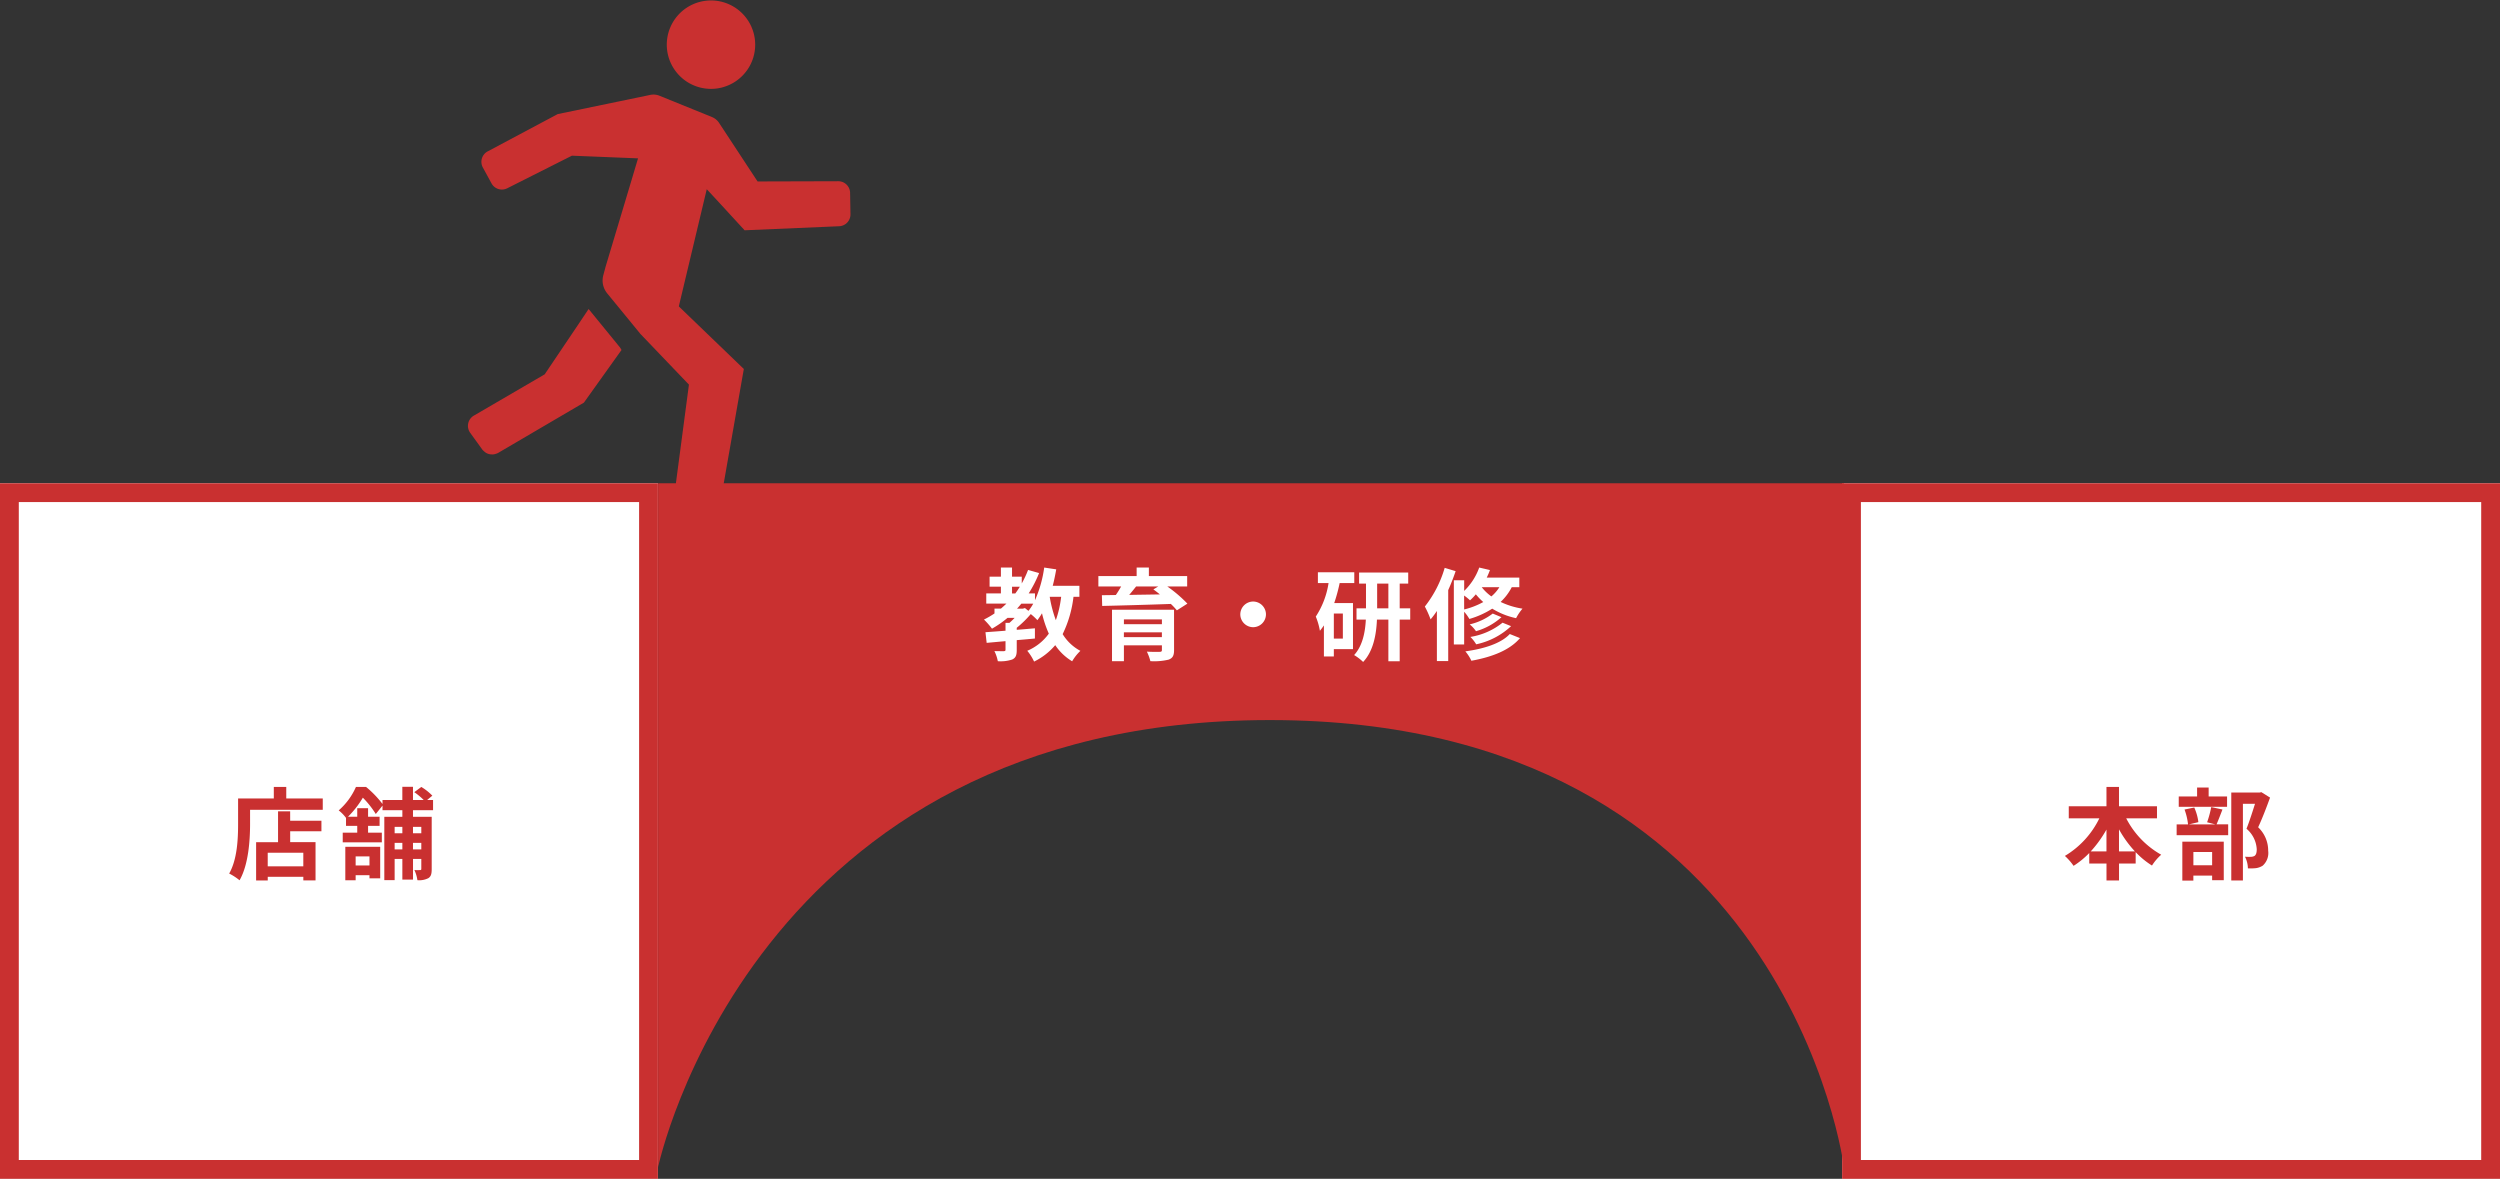 <svg xmlns="http://www.w3.org/2000/svg" width="399" height="188.133" viewBox="0 0 399 188.133">
  <rect x="0" y="0" width="399" height="188.133" fill="#333333" stroke="none"/>
  <g id="グループ_357" data-name="グループ 357" transform="translate(-795 -1437.867)">
    <g id="長方形_303" data-name="長方形 303" transform="translate(795 1515)" fill="#fff" stroke="#c93030" stroke-width="3">
      <rect width="105" height="111" stroke="none"/>
      <rect x="1.5" y="1.5" width="102" height="108" fill="none"/>
    </g>
    <g id="長方形_304" data-name="長方形 304" transform="translate(1089 1515)" fill="#fff" stroke="#c93030" stroke-width="3">
      <rect width="105" height="111" stroke="none"/>
      <rect x="1.5" y="1.5" width="102" height="108" fill="none"/>
    </g>
    <path id="パス_517" data-name="パス 517" d="M-4.592-.864h-5.68V-3.04h5.68Zm-2.1-8.784H-8.624V-4.72h-3.5V1.392h1.856V.8h5.68v.576H-2.64v-6.1H-6.688V-6.464H-1.7v-1.68H-6.688ZM-7.312-11.7v-1.84H-9.3v1.84h-5.7v4.032c0,2.3-.112,5.664-1.424,7.952A8.837,8.837,0,0,1-14.768,1.36c1.44-2.5,1.68-6.448,1.68-9.024V-9.888h11.6V-11.7ZM5.968-2.448v1.44H3.76v-1.44ZM2.112,1.36H3.76V.544H5.968v.5H7.68V-3.984H2.112ZM14.24-7.168v1.024H12.912V-7.168Zm-1.328,3.6v-1.04H14.24v1.04Zm-2.928,0v-1.04h1.232v1.04Zm1.232-3.6v1.024H9.984V-7.168Zm4.9-2.656v-1.632h-.944L16-12.144a8.448,8.448,0,0,0-1.76-1.392l-1.12.832a10.562,10.562,0,0,1,1.5,1.248H12.912v-2.1h-1.7v2.1H8.048v.64a16.048,16.048,0,0,0-2.624-2.72H3.808A10.682,10.682,0,0,1,1.056-9.792a5.952,5.952,0,0,1,1.168,1.2v1.264H4.016V-6.24H1.7V-4.7h6.24V-6.24H5.744V-7.328h1.84V-8.784H5.744v-1.36H4.016v1.36H2.544a15.147,15.147,0,0,0,2.368-3.04A14.806,14.806,0,0,1,6.976-9.216L8.048-10.56v.736h3.168v1.056H8.336v10.1H9.984V-2.048h1.232v3.3h1.7v-3.3H14.24V-.464c0,.144-.048.192-.192.192a8.287,8.287,0,0,1-.912,0,5.36,5.36,0,0,1,.48,1.616,3.211,3.211,0,0,0,1.744-.32C15.808.736,15.9.3,15.9-.432V-8.768H12.912V-9.824Z" transform="translate(848 1577)" fill="#c93030"/>
    <path id="パス_519" data-name="パス 519" d="M-7.808-3.248v-3.52a17.832,17.832,0,0,0,2.544,3.52Zm-4.512,0A18.644,18.644,0,0,0-9.808-6.736v3.488Zm10.576-5.28v-1.92H-7.808v-3.088h-2v3.088h-6.016v1.92h4.88a14.213,14.213,0,0,1-5.5,6A9.407,9.407,0,0,1-15.056-.944a13.588,13.588,0,0,0,2.5-2.048v1.68h2.752v2.7h2v-2.7h2.656V-3.136A13.09,13.09,0,0,0-2.544-.992,8.089,8.089,0,0,1-1.072-2.72,13.977,13.977,0,0,1-6.656-8.528ZM9.44-12.016H6.5V-13.44H4.656v1.424H1.728v1.648H9.44ZM7.056-3.152V-1.04H4.064V-3.152ZM2.3,1.408h1.76v-.8H7.056v.736H8.912V-4.8H2.3ZM6.912-10.32A16.754,16.754,0,0,1,6.256-7.9l1.3.336H3.36l1.5-.352a8.056,8.056,0,0,0-.656-2.336l-1.552.32a10.092,10.092,0,0,1,.56,2.368H1.392V-5.84H9.616V-7.568H7.76c.272-.624.608-1.488.944-2.368Zm8-2.384-.288.064H10.112V1.392h1.856v-12.24H13.9c-.384,1.216-.9,2.848-1.36,3.984A4.6,4.6,0,0,1,14.176-3.6c0,.544-.1.912-.384,1.088a1.346,1.346,0,0,1-.592.128,8.851,8.851,0,0,1-.9-.016,4.241,4.241,0,0,1,.464,1.856,8.277,8.277,0,0,0,1.28-.032,2.691,2.691,0,0,0,1.088-.4A2.713,2.713,0,0,0,16-3.36,5.108,5.108,0,0,0,14.4-7.1c.64-1.36,1.344-3.2,1.9-4.736Z" transform="translate(1141 1577)" fill="#c93030"/>
    <g id="走る人のシルエットアイコン素材" transform="translate(868.517 1438.686) rotate(-1)">
      <path id="パス_425" data-name="パス 425" d="M312.515,311.53l1.6-2.308,0,.006.015-.022,4.935,6.266.2.36-6.15,8.3-13.853,7.8a1.864,1.864,0,0,1-.4.137c-.022.006-.043.016-.065.021a1.848,1.848,0,0,1-.433.056l-.022,0c-.017,0-.032,0-.049-.006a1.856,1.856,0,0,1-.812-.2h0a1.805,1.805,0,0,1-.344-.235c-.025-.022-.047-.047-.071-.07a1.825,1.825,0,0,1-.272-.267l-1.909-2.74a1.889,1.889,0,0,1,.628-2.727l11.423-6.393Z" transform="translate(-294.552 -260.357)" fill="#c93030"/>
      <path id="パス_426" data-name="パス 426" d="M117.866,115.255l-15.1.383-3.815-4.3-2.112-2.361L92.053,127.6l10.2,10.168-3.974,20.507a1.888,1.888,0,0,1-2.115,1.511l-3.66-.512a1.888,1.888,0,0,1-1.605-2.15l2.551-17.013-7.609-8.234-1.031-1.308-4.135-5.231a3.269,3.269,0,0,1-.712-1.977,3.371,3.371,0,0,1,.128-.947l.4-1.389,4.388-13.763,1.078-3.4-10.544-.609L65,108.275a1.887,1.887,0,0,1-2.492-.824c-.416-.8-.918-1.758-1.34-2.563a1.886,1.886,0,0,1,.815-2.555l11.28-5.757L88.1,93.769a2.5,2.5,0,0,1,1.442.156l8.318,3.545a2.489,2.489,0,0,1,1.13.961l5.979,9.452,12.875.188a1.887,1.887,0,0,1,1.859,1.887v3.408A1.888,1.888,0,0,1,117.866,115.255Z" transform="translate(-58.076 -78.918)" fill="#c93030"/>
      <path id="パス_427" data-name="パス 427" d="M163.016,13.828a6.726,6.726,0,0,1-1.77.232,7.055,7.055,0,1,1,1.77-.232Z" transform="translate(-121.381)" fill="#c93030"/>
    </g>
    <path id="パス_430" data-name="パス 430" d="M14108.032,3920h189.261v109.145s-8.938-71.355-91.621-71.355-97.64,71.355-97.64,71.355Z" transform="translate(-13208 -2405)" fill="#c93030"/>
    <path id="パス_518" data-name="パス 518" d="M-30.64-8.88a17.059,17.059,0,0,1-.848,3.728,20.175,20.175,0,0,1-.976-3.728Zm-6.112,1.888h-.928c.24-.256.464-.528.688-.8h1.9a8.005,8.005,0,0,1-.768,1.152l-.56-.448Zm-1.728-3.5h1.248c-.224.368-.464.72-.72,1.072h-.528ZM-27.728-8.88v-1.76h-4.256c.224-.848.4-1.728.56-2.624l-1.92-.288a19.3,19.3,0,0,1-1.472,5.216V-9.424h-1.008a19.376,19.376,0,0,0,1.664-3.248l-1.76-.5a15.7,15.7,0,0,1-1.008,2.16V-12.1H-38.48v-1.456h-1.776V-12.1h-1.808v1.6h1.808v1.072h-2.336v1.632h3.216c-.288.272-.576.544-.88.8H-41.28v.768a14.4,14.4,0,0,1-1.68.976,11.752,11.752,0,0,1,1.28,1.456A16.394,16.394,0,0,0-39.2-5.52h1.136c-.272.288-.56.56-.832.8h-.624v1.248c-1.2.1-2.3.176-3.2.24l.192,1.7c.88-.08,1.9-.176,3.008-.272v1.36c0,.176-.064.224-.272.24-.192,0-.9,0-1.5-.016a6.413,6.413,0,0,1,.544,1.616,5.889,5.889,0,0,0,2.3-.272c.576-.272.72-.7.72-1.52V-1.968c.96-.08,1.936-.16,2.9-.256V-3.856c-.96.08-1.936.176-2.9.24v-.32a17.071,17.071,0,0,0,2.24-2.192,9.544,9.544,0,0,1,1.056.976,12.025,12.025,0,0,0,.736-1.1,17.981,17.981,0,0,0,1.088,3.248,8.126,8.126,0,0,1-3.44,2.736A7.994,7.994,0,0,1-34.96,1.456a10.392,10.392,0,0,0,3.376-2.624,8.489,8.489,0,0,0,2.7,2.576A7.438,7.438,0,0,1-27.568-.256,7.325,7.325,0,0,1-30.4-2.928,18.419,18.419,0,0,0-28.672-8.88Zm7.1,6.432v-.768h6.064v.768ZM-14.56-5.28v.768h-6.064V-5.28Zm1.936-1.536h-9.9V1.392h1.9V-1.136h6.064V-.4c0,.224-.08.3-.368.3-.24.016-1.264.016-2.032-.032a7.552,7.552,0,0,1,.56,1.52,9.989,9.989,0,0,0,2.9-.24c.656-.24.88-.64.88-1.536Zm-2.528-3.712-.768.464c.336.24.688.512,1.04.8-1.68.032-3.344.048-4.9.08.368-.432.752-.9,1.1-1.344Zm4.624,0v-1.664H-16.64v-1.36h-1.952v1.36H-24.7v1.664h3.632c-.256.448-.544.928-.848,1.36l-2.224.032.048,1.712c2.8-.064,6.976-.176,10.96-.32a10.664,10.664,0,0,1,.96,1.024l1.68-1.072a21.273,21.273,0,0,0-3.2-2.736ZM0-8.128A2.062,2.062,0,0,0-2.048-6.08,2.062,2.062,0,0,0,0-4.032,2.062,2.062,0,0,0,2.048-6.08,2.062,2.062,0,0,0,0-8.128Zm14.32,5.92H12.88v-4h1.44Zm1.824-8.864V-12.8H10.336v1.728h1.7A13.426,13.426,0,0,1,10-5.728a10.642,10.642,0,0,1,.656,2.272c.224-.272.432-.56.64-.864V.64H12.88V-.528h3.056v-7.36H12.944a26.682,26.682,0,0,0,.864-3.184ZM19.792-7.04v-3.952h1.792V-7.04Zm5.28,0h-1.68v-3.952h1.36v-1.76h-7.84v1.76h1.1V-7.04H16.5v1.792h1.488c-.1,1.952-.5,4.176-1.872,5.664a7.63,7.63,0,0,1,1.44,1.1C19.2-.224,19.664-2.9,19.76-5.248h1.824V1.408h1.808V-5.248h1.68Zm5.5-6.464a18.12,18.12,0,0,1-3.168,6.176A14.96,14.96,0,0,1,28.32-5.28a12.791,12.791,0,0,0,1.008-1.344v8h1.808V-9.952c.448-.992.848-2.032,1.184-3.024Zm3.1,4.416a9.142,9.142,0,0,1,.944.768,8.817,8.817,0,0,0,.928-.96,10.605,10.605,0,0,0,1.184,1.232A12.156,12.156,0,0,1,33.68-6.864ZM39.3-10.416a6.234,6.234,0,0,1-1.28,1.472,7.524,7.524,0,0,1-1.536-1.472Zm3.184,0v-1.536h-5.2a11.26,11.26,0,0,0,.512-1.2l-1.712-.4a9.727,9.727,0,0,1-2.4,3.728v-1.7H32.032V-1.28H33.68V-6.5a6.986,6.986,0,0,1,.832,1.152A13.8,13.8,0,0,0,38.16-6.992a12.078,12.078,0,0,0,3.808,1.52,7.669,7.669,0,0,1,1.024-1.52A12.411,12.411,0,0,1,39.5-8.064a8.675,8.675,0,0,0,1.776-2.352ZM39.808-4.752A10.983,10.983,0,0,1,34.672-2.48,5.809,5.809,0,0,1,35.6-1.3a11.655,11.655,0,0,0,5.568-2.9ZM38.24-6.208A9.6,9.6,0,0,1,34.56-4.48a4.942,4.942,0,0,1,1.008,1.088,10.351,10.351,0,0,0,4.064-2.24Zm2.72,3.264c-1.376,1.5-4.144,2.368-7.088,2.768a6.632,6.632,0,0,1,.96,1.5c3.264-.592,6.1-1.664,7.76-3.616Z" transform="translate(995 1542)" fill="#fff"/>
  </g>
</svg>

